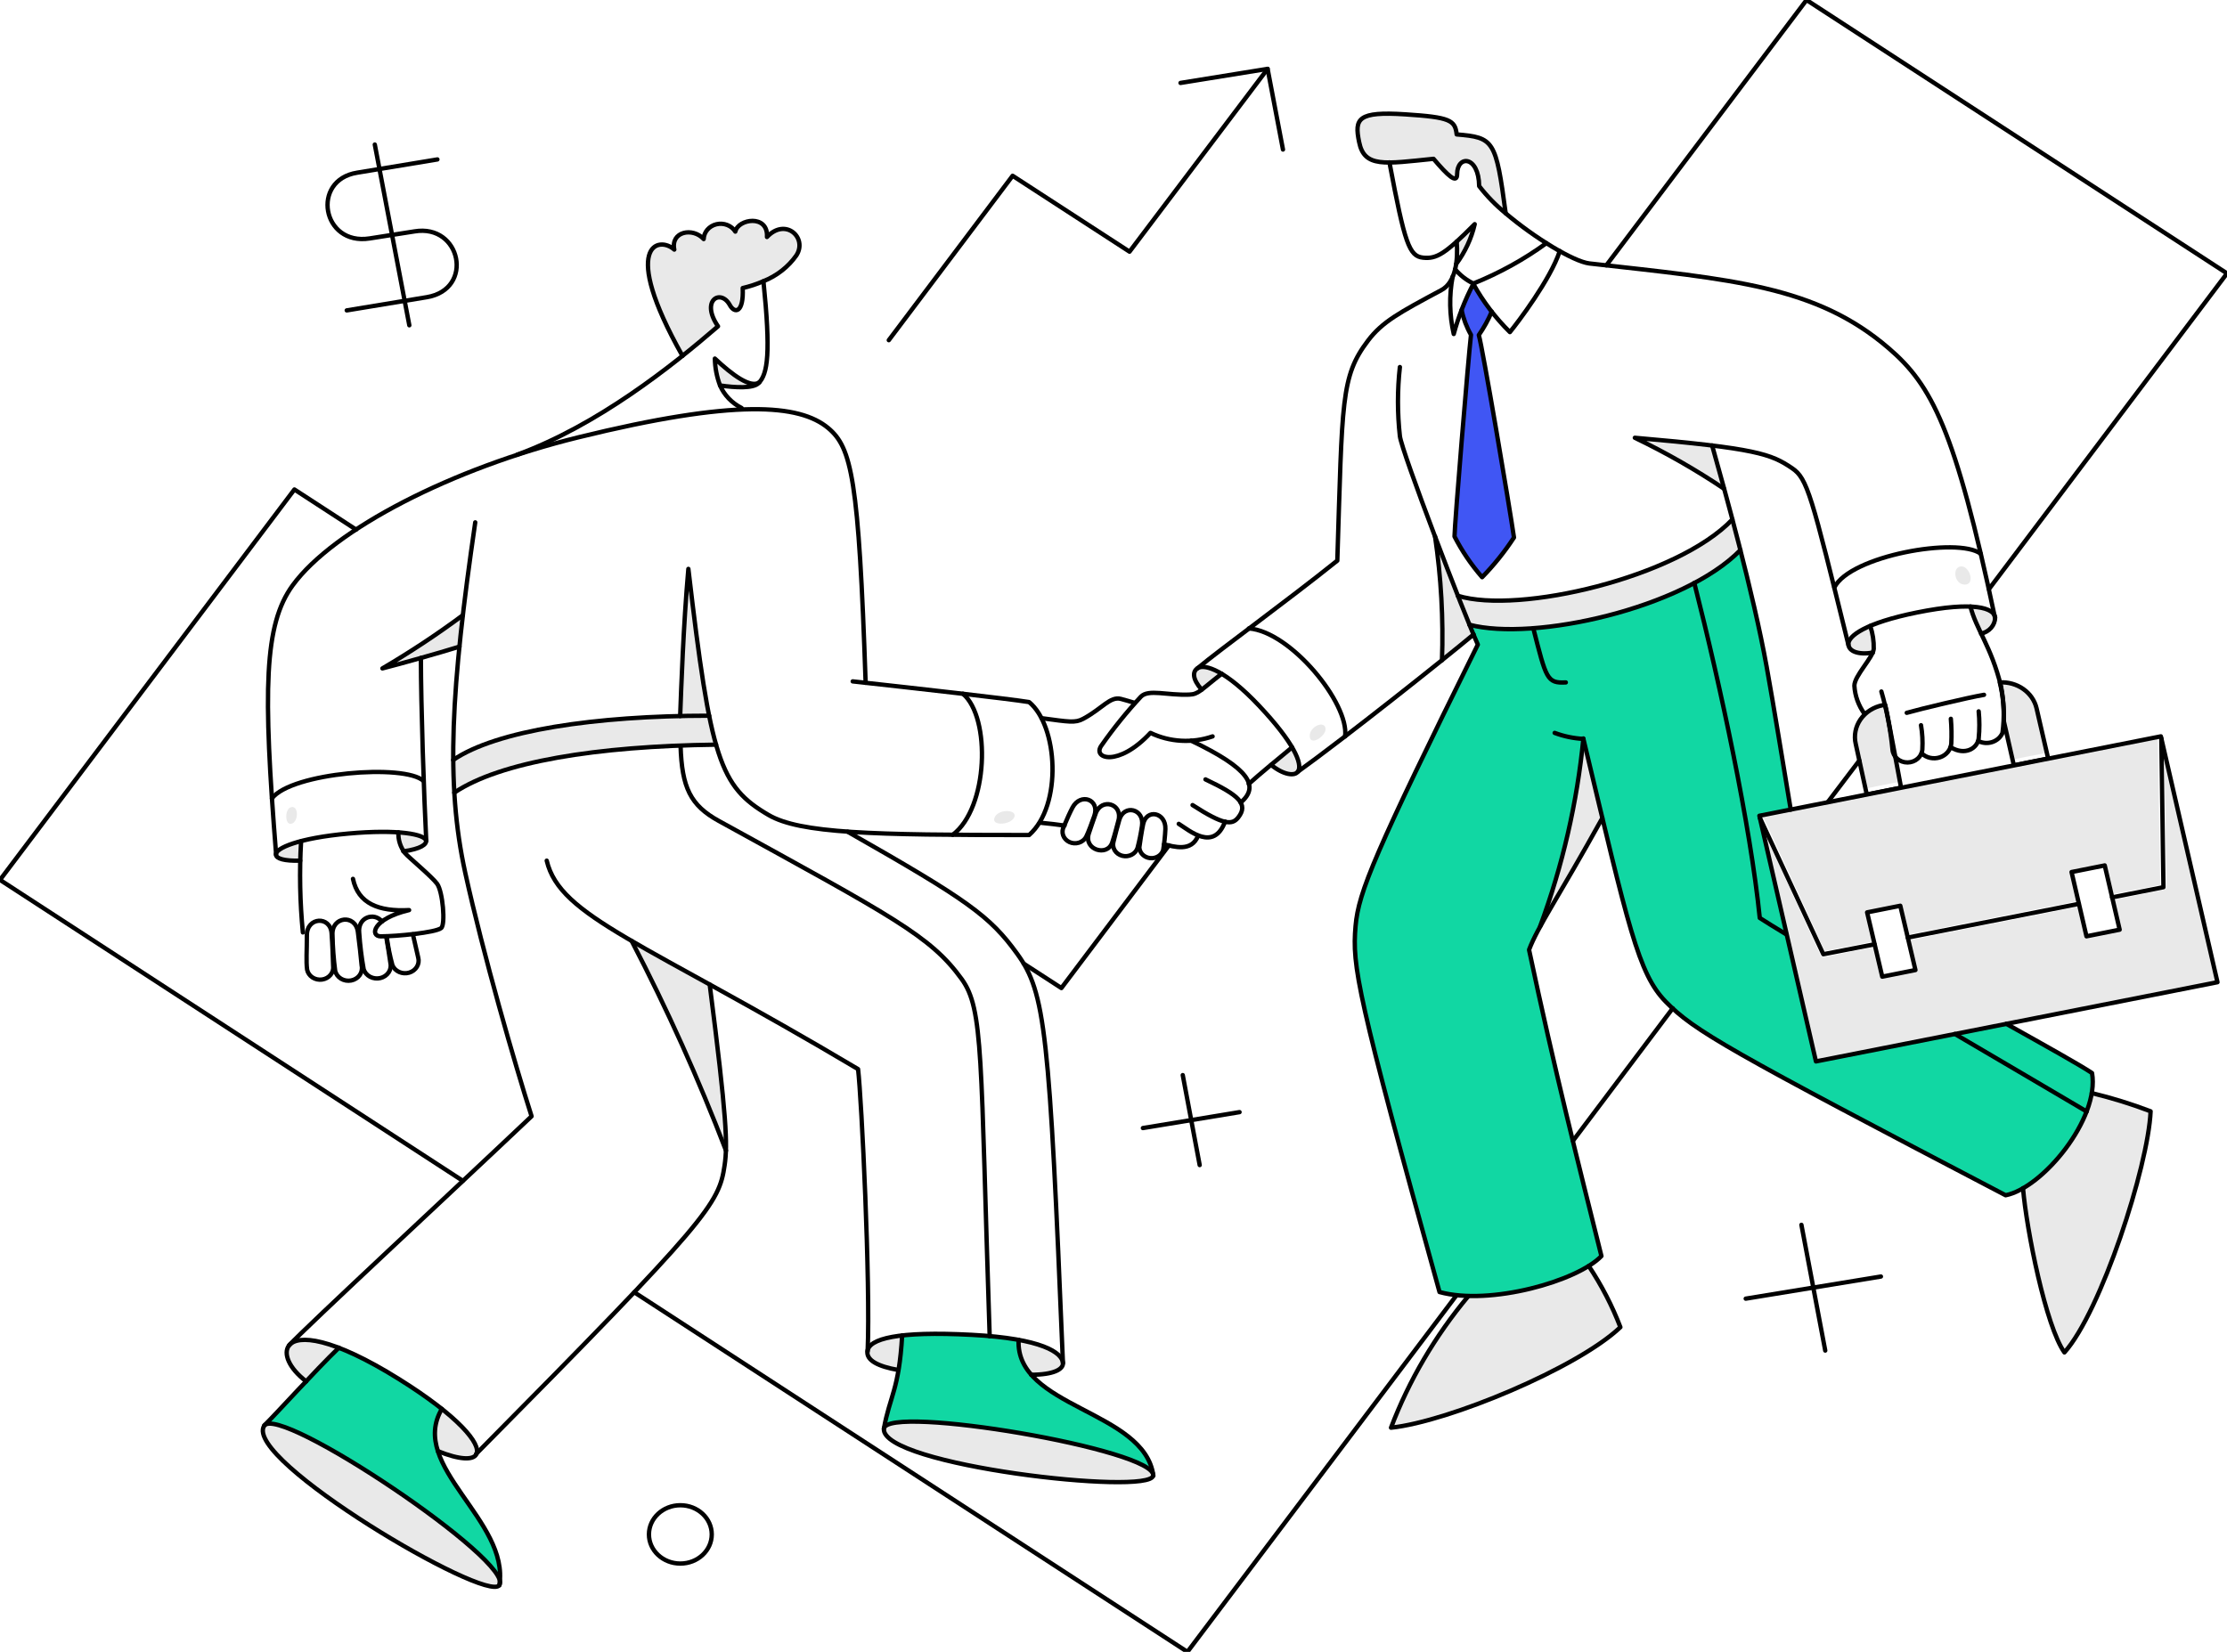 <svg xmlns="http://www.w3.org/2000/svg" width="558" height="414" viewBox="0 0 558 414" fill="none"><g clip-path="url(#clip0_2457_6161)"><path d="M109.703 363.624C109.085 361.902 108.851 360.08 109.014 358.272C109.177 356.463 109.734 354.704 110.651 353.103C102.876 346.93 94.22 341.785 84.927 337.813C78.173 344.377 69.756 353.815 66.513 356.99C72.093 353.569 123.262 387.62 125.271 396.12C126.219 384.407 113.239 373.918 109.703 363.624Z" fill="#11D7A3"></path><path d="M258.353 344.499C256.128 342.063 254.99 338.929 255.173 335.74C245.531 334.257 235.728 333.888 225.989 334.649C225.864 337.546 225.57 340.438 225.108 343.305C224.048 349.578 222.541 352.063 221.481 357.92C223.099 352.271 285.93 362.74 288.832 369.27C286.588 356.731 266.333 353.621 258.353 344.499Z" fill="#11D7A3"></path><path d="M524.184 268.935C520.891 266.752 513.024 262.301 502.745 256.599L454.874 265.98L440.819 204.461L448.686 202.906C442.501 164.382 441.309 158.34 436.076 137.81C420.845 152.9 384.014 160.642 368.167 156.52C368.584 157.682 368.892 158.43 370.287 161.547C344.443 213.945 340.435 223.533 339.653 232.137C338.772 242.23 339.932 248.981 360.69 323.872C373.318 327.145 394.425 321.63 401.312 314.854C395.509 291.583 389.594 268.416 383.177 238.097C383.967 236.073 384.901 234.101 385.967 232.189C391.594 216.962 395.227 201.162 396.792 185.129C407.154 228.746 410.199 243.61 417.327 251.002C424.525 258.413 432.892 263.13 502.533 299.557C512.977 297.044 525.987 279.698 524.184 268.935Z" fill="#11D7A3"></path><path d="M524.128 274.013C521.799 283.699 515.62 292.213 506.83 297.854C507.711 308.427 512.577 332.526 517.209 339.005C526.313 328.899 538.19 292.515 538.803 278.574C534.043 276.713 529.135 275.189 524.128 274.013Z" fill="#E9E9E9"></path><path d="M398.133 317.341C388.999 322.363 378.559 324.96 367.945 324.856C359.584 334.796 353.041 345.947 348.582 357.862C362.973 356.359 395.343 342.884 406.056 332.674C404.006 327.317 401.351 322.177 398.133 317.341Z" fill="#E9E9E9"></path><path d="M122.322 397.483C109.893 394.671 61.38 364.919 66.123 357.3C70.396 352.538 118.592 384.715 124.616 394.767C125.99 397.08 125.297 398.16 122.322 397.483Z" fill="#E9E9E9"></path><path d="M261.44 360.249C243.878 356.858 223.995 354.881 221.713 357.625C216.826 363.495 251.995 369.082 259.936 370.039C273.064 371.637 285.231 372.052 288.271 370.615C294.529 367.666 268.738 361.665 261.44 360.249Z" fill="#E9E9E9"></path><path d="M266.333 341.597C266.221 339.731 263.543 337.347 255.229 335.792C255.02 338.986 256.161 342.129 258.409 344.551C264.045 344.551 266.444 343.152 266.333 341.597Z" fill="#E9E9E9"></path><path d="M217.395 338.694C217.172 340.923 220.018 342.478 225.152 343.359C225.598 340.457 225.877 337.606 226.033 334.704C220.13 335.377 217.619 336.842 217.395 338.694Z" fill="#E9E9E9"></path><path d="M84.928 337.762C82.528 340.042 79.641 343.1 76.725 346.158C72.373 342.841 70.852 339.109 72.429 337.14L72.763 336.777C74.382 335.378 78.344 335.222 84.928 337.762Z" fill="#E9E9E9"></path><path d="M110.717 353.102C117.637 358.596 120.268 362.65 119.366 364.401C118.594 365.906 115.237 365.852 109.713 363.623C109.071 361.902 108.829 360.077 109.002 358.263C109.175 356.449 109.76 354.69 110.717 353.102Z" fill="#E9E9E9"></path><path d="M369.161 159.059C365.513 149.583 368.785 158.868 359.508 134.493C361.026 144.76 361.604 155.128 361.237 165.486C364.597 162.843 367.331 160.562 369.161 159.059Z" fill="#E9E9E9"></path><path d="M434.065 130.191C420.394 144.649 380.614 154.032 365.208 149.316C366.268 152.011 367.263 154.499 368.109 156.572C384.297 160.781 421.046 152.644 436.018 137.81C435.351 135.219 434.737 132.627 434.065 130.191Z" fill="#E9E9E9"></path><path d="M396.793 185.129C395.227 201.162 391.595 216.962 385.968 232.188C388.869 226.85 393.724 219.18 401.533 205.083L396.793 185.129Z" fill="#E9E9E9"></path><path d="M496.395 158.8C495.291 156.633 494.392 154.378 493.717 152.063C497.094 152.196 498.892 152.968 499.59 153.972C500.874 155.8 498.862 158.056 496.395 158.8Z" fill="#E9E9E9"></path><path d="M468.606 156.882C464.588 158.592 463.026 160.303 463.082 161.547C463.249 163.153 465.37 164.19 469.22 163.568C470.118 161.901 468.973 158.718 468.606 156.882Z" fill="#E9E9E9"></path><path d="M428.989 111.585C424.135 110.963 417.885 110.341 409.683 109.616C417.453 113.345 424.913 117.606 432.003 122.365C430.834 118.115 429.771 114.384 428.989 111.585Z" fill="#E9E9E9"></path><path d="M369.454 56.181C368.4 59.671 366.817 63.004 364.755 66.081C364.867 64.629 364.867 62.807 365.034 60.535C366.271 59.343 367.721 57.892 369.454 56.181Z" fill="#E9E9E9"></path><path d="M364.987 33.688C364.652 30.06 363.369 29.323 352.097 28.661C340.156 27.883 339.263 29.697 340.491 35.606C341.328 39.596 343.56 40.736 348.08 40.736C350.87 40.736 354.541 40.27 359.184 39.804C362.755 44.002 365.099 46.178 365.099 43.639C365.099 38.819 370.511 38.922 370.623 46.639C372.632 48.549 374.864 50.837 377.263 53.066C374.808 34.724 374.306 34.465 364.987 33.688Z" fill="#E9E9E9"></path><path d="M370.455 83.961C371.782 82.128 372.886 80.164 373.747 78.105C372.073 75.876 370.566 73.544 369.048 71.108C368.044 73.29 366.992 75.513 366.091 77.69C366.528 79.863 367.318 81.96 368.44 83.91C367.771 89.766 364.311 131.695 364.311 134.442C366.193 138.078 368.514 141.503 371.23 144.652C374.258 141.59 376.948 138.257 379.265 134.701C378.155 126.927 371.348 86.76 370.455 83.961Z" fill="#4056F4"></path><path d="M300.092 167.404C301.099 166.735 303.161 167.041 306.118 168.855C303.607 170.824 302.156 172.016 301.096 172.845C298.808 170.202 298.755 168.29 300.092 167.404Z" fill="#E9E9E9"></path><path d="M323.807 187.305C325.537 190.306 325.863 192.281 325.258 193.266C325.217 193.372 325.138 193.463 325.035 193.525C324.03 194.509 321.408 193.991 318.506 191.659C320.571 189.949 323.807 187.305 323.807 187.305Z" fill="#E9E9E9"></path><path d="M75.442 210.835C75.33 212.338 75.274 213.997 75.274 215.707C71.201 215.863 69.277 215.191 69.192 214.204C69.113 213.274 71.145 211.924 75.442 210.835Z" fill="#E9E9E9"></path><path d="M106.801 210.732C106.968 211.665 105.518 212.805 101.109 213.427C100.19 211.987 99.743 210.331 99.826 208.659C104.29 208.91 106.634 209.799 106.801 210.732Z" fill="#E9E9E9"></path><path d="M172.533 142.527C171.253 157.069 170.797 172.47 170.477 179.48C144.98 180.05 123.444 183.73 113.567 190.468C113.623 193.266 113.679 196.013 113.846 198.651C128.692 188.662 161.079 186.943 179.467 186.627C176.462 176.289 174.172 156.583 172.533 142.527Z" fill="#E9E9E9"></path><path d="M115.952 154.188C115.617 156.883 115.338 159.526 115.115 162.066C112.436 162.884 108.921 163.929 105.461 164.916C101.834 165.95 98.263 166.886 95.808 167.559C102.762 163.421 109.485 158.958 115.952 154.188Z" fill="#E9E9E9"></path><path d="M190.668 95.311C190.492 95.572 190.286 95.815 190.054 96.036C188.686 97.359 184.322 97.179 180.416 96.609C179.58 94.444 179.123 92.168 179.062 89.869C183.861 94.326 188.771 97.85 190.668 95.311Z" fill="#E9E9E9"></path><path d="M192.119 59.343C192.453 53.642 184.809 54.782 184.189 57.996C183.729 57.247 183.018 56.658 182.164 56.321C181.31 55.983 180.36 55.915 179.46 56.127C178.56 56.339 177.76 56.818 177.182 57.493C176.604 58.168 176.28 59 176.26 59.861C173.525 56.861 167.945 57.952 168.894 62.505C165.044 59.032 155.167 61.105 170.95 89.144C174.242 86.553 177.255 84.013 179.878 81.733C175.414 75.254 180.547 72.186 182.835 76.395C184.063 78.623 186.359 78.416 186.066 72.145C187.87 71.713 189.626 71.123 191.311 70.383C194.637 69.016 197.467 66.784 199.458 63.956C202.386 59.602 196.75 54.42 192.119 59.343Z" fill="#E9E9E9"></path><path d="M177.835 246.804C181.238 273.184 182.075 282.876 181.908 288.37C175.095 270.489 167.213 252.977 158.296 235.915C163.661 239.03 170.134 242.554 177.835 246.804Z" fill="#E9E9E9"></path><path d="M502.087 180.775L504.254 190.361L512.848 188.651L510.281 177.508C509.831 175.585 508.654 173.876 506.965 172.688C505.276 171.5 503.188 170.912 501.074 171.029C501.846 174.226 502.184 177.5 502.087 180.775Z" fill="#E9E9E9"></path><path d="M472.346 176.629L471.788 176.733C470.648 176.949 469.564 177.374 468.601 177.983C467.641 178.592 466.819 179.372 466.184 180.279C465.553 181.186 465.118 182.201 464.913 183.265C464.704 184.329 464.728 185.421 464.98 186.476L467.435 197.619L476.028 195.909C475.929 195.464 472.675 177.54 472.346 176.629Z" fill="#E9E9E9"></path><path d="M502.087 180.775L504.592 191.808L513.185 190.098L510.281 177.508C509.831 175.585 508.654 173.876 506.965 172.688C505.276 171.5 503.188 170.912 501.074 171.029C501.846 174.226 502.184 177.5 502.087 180.775Z" stroke="black" stroke-width="1.09" stroke-linejoin="round"></path><path d="M472.346 176.629L471.788 176.733C470.648 176.949 469.564 177.374 468.601 177.983C467.641 178.592 466.819 179.373 466.184 180.279C465.553 181.186 465.118 182.201 464.913 183.266C464.704 184.329 464.728 185.421 464.98 186.476L467.741 199.129L476.334 197.419C476.234 196.975 472.675 177.54 472.346 176.629Z" stroke="black" stroke-width="1.09" stroke-linejoin="round"></path><path d="M72.707 202.387C74.883 201.457 74.883 205.911 73.098 206.43C71.312 206.948 71.365 202.96 72.707 202.387Z" fill="#E9E9E9"></path><path d="M249.314 204.668C250.447 202.655 255.052 202.901 254.113 204.875C253.173 206.85 247.939 207.115 249.314 204.668Z" fill="#E9E9E9"></path><path d="M328.215 184.87C328.661 186.995 332.767 184.051 332.065 182.278C331.363 180.505 327.713 182.486 328.215 184.87Z" fill="#E9E9E9"></path><path d="M491.43 141.956C493.606 141.931 494.954 146.569 492.267 146.517C489.58 146.465 489.086 141.98 491.43 141.956Z" fill="#E9E9E9"></path><path d="M542.264 188.178L542.822 222.275C542.828 222.445 542.769 222.608 542.657 222.742C542.546 222.873 542.384 222.966 542.208 223.001L529.374 225.541L531.104 233.004L522.79 234.662L521.06 227.199L478.206 235.655L479.935 243.118L471.621 244.777L469.894 237.319L457.06 239.859C456.887 239.88 456.708 239.85 456.552 239.777C456.394 239.703 456.265 239.586 456.179 239.444L441.789 208.075L455.005 266.018L555.612 246.168L542.264 188.178Z" fill="#E9E9E9"></path><path d="M540.645 184.714L441.6 204.305L457.224 238.356L469.5 235.92L467.826 228.664L476.14 227.006L477.815 234.262L520.669 225.814L519.051 218.558L527.365 216.899L529.039 224.155L541.259 221.771L540.645 184.714Z" fill="#E9E9E9"></path><path d="M455.005 266.018L440.835 204.453L541.427 184.551L555.612 246.168L455.005 266.018Z" stroke="black" stroke-width="1.09" stroke-linecap="round" stroke-linejoin="round"></path><path d="M457.985 201.019L465.87 190.622" stroke="black" stroke-width="1.09" stroke-linecap="round" stroke-linejoin="round"></path><path d="M498.35 147.657L558 68.516L452.65 0L402.486 66.495" stroke="black" stroke-width="1.09" stroke-linecap="round" stroke-linejoin="round"></path><path d="M394.115 285.934L419.114 252.712" stroke="black" stroke-width="1.09" stroke-linecap="round" stroke-linejoin="round"></path><path d="M158.918 323.872L297.525 414L364.931 324.649" stroke="black" stroke-width="1.09" stroke-linecap="round" stroke-linejoin="round"></path><path d="M89.224 132.731L73.767 122.677L0 220.527L115.952 295.937" stroke="black" stroke-width="1.09" stroke-linecap="round" stroke-linejoin="round"></path><path d="M292.894 211.872L265.943 247.633L256.512 241.517" stroke="black" stroke-width="1.09" stroke-linecap="round" stroke-linejoin="round"></path><path d="M222.697 85.257L253.722 44.054L283.017 63.075L317.613 17.259" stroke="black" stroke-width="1.09" stroke-linecap="round" stroke-linejoin="round"></path><path d="M295.795 20.783L317.613 17.259L321.463 37.472" stroke="black" stroke-width="1.09" stroke-linecap="round" stroke-linejoin="round"></path><path d="M86.88 77.793L106.968 74.477C118.924 72.458 115.503 56.026 103.844 57.995L92.628 59.757C80.684 61.648 77.829 45.126 89.503 43.276L109.591 39.959" stroke="black" stroke-width="1.09" stroke-linecap="round" stroke-linejoin="round"></path><path d="M93.911 36.228L102.56 81.525" stroke="black" stroke-width="1.09" stroke-linecap="round" stroke-linejoin="round"></path><path d="M286.365 282.72L310.582 278.73" stroke="black" stroke-width="1.09" stroke-linecap="round" stroke-linejoin="round"></path><path d="M296.353 269.452L300.593 291.997" stroke="black" stroke-width="1.09" stroke-linecap="round" stroke-linejoin="round"></path><path d="M437.416 325.478L471.286 319.932" stroke="black" stroke-width="1.09" stroke-linecap="round" stroke-linejoin="round"></path><path d="M451.365 306.976L457.335 338.487" stroke="black" stroke-width="1.09" stroke-linecap="round" stroke-linejoin="round"></path><path d="M170.469 391.87C174.814 391.87 178.337 388.599 178.337 384.562C178.337 380.525 174.814 377.254 170.469 377.254C166.124 377.254 162.601 380.525 162.601 384.562C162.601 388.599 166.124 391.87 170.469 391.87Z" stroke="black" stroke-width="1.09" stroke-linecap="round" stroke-linejoin="round"></path><path d="M191.287 70.477C194.663 69.121 197.533 66.87 199.54 64.007C202.385 59.643 196.861 54.419 192.174 59.395C192.509 53.642 184.92 54.834 184.244 58.047C183.78 57.304 183.069 56.721 182.216 56.388C181.364 56.055 180.418 55.989 179.521 56.2C178.625 56.411 177.827 56.887 177.248 57.557C176.67 58.227 176.342 59.054 176.315 59.913C173.581 56.912 168.001 58.003 168.949 62.556C165.099 59.084 155.223 61.157 171.005 89.195" stroke="black" stroke-width="1.09" stroke-linecap="round" stroke-linejoin="round"></path><path d="M180.416 96.609C179.596 94.442 179.157 92.166 179.118 89.869C183.523 94.002 188.101 97.376 190.26 95.824" stroke="black" stroke-width="1.09" stroke-linecap="round" stroke-linejoin="round"></path><path d="M119.077 130.916C112.995 172.586 111.629 196.225 116.566 218.712C121.062 239.19 129.065 266.86 133.195 279.766C113.999 297.957 76.39 332.837 72.428 337.191" stroke="black" stroke-width="1.09" stroke-linecap="round" stroke-linejoin="round"></path><path d="M76.725 346.209C72.373 342.892 70.875 339.169 72.429 337.191C74.619 334.404 83.204 335.159 99.994 345.648C114.842 354.922 120.654 361.927 119.356 364.469C118.584 365.975 115.227 365.92 109.703 363.692" stroke="black" stroke-width="1.09" stroke-linecap="round" stroke-linejoin="round"></path><path d="M225.097 343.359C219.963 342.478 217.091 340.92 217.341 338.694C217.696 335.53 224.818 333.56 243.511 334.548C261.132 335.478 266.125 339.002 266.333 341.597C266.456 343.151 264.045 344.551 258.354 344.551" stroke="black" stroke-width="1.09" stroke-linecap="round" stroke-linejoin="round"></path><path d="M119.3 364.392C177.611 305.516 180.151 301.73 181.561 292.041C182.327 286.804 182.119 280.224 177.822 246.743" stroke="black" stroke-width="1.09" stroke-linecap="round" stroke-linejoin="round"></path><path d="M66.179 357.353C69.753 351.652 129.233 391.559 125.104 397.312C121.879 401.821 60.881 365.803 66.179 357.353Z" stroke="black" stroke-width="1.09" stroke-linecap="round" stroke-linejoin="round"></path><path d="M221.47 358.078C222.013 351.859 289.934 363.365 288.932 369.843C288.148 374.922 220.668 367.249 221.47 358.078Z" stroke="black" stroke-width="1.09" stroke-linecap="round" stroke-linejoin="round"></path><path d="M84.927 337.761C78.957 343.514 69.415 354.128 66.179 357.301" stroke="black" stroke-width="1.09" stroke-linecap="round" stroke-linejoin="round"></path><path d="M110.719 353.103C102.182 367.459 127.794 381.09 125.11 397.312" stroke="black" stroke-width="1.09" stroke-linecap="round" stroke-linejoin="round"></path><path d="M221.469 358.078C222.92 349.941 225.264 348.334 226.045 334.703" stroke="black" stroke-width="1.09" stroke-linecap="round" stroke-linejoin="round"></path><path d="M255.229 335.792C254.348 352.843 286.756 353.413 288.988 369.843" stroke="black" stroke-width="1.09" stroke-linecap="round" stroke-linejoin="round"></path><path d="M217.397 338.695C218.122 321.591 215.89 275.465 214.998 267.95C161.095 235.868 140.337 229.856 136.989 215.707" stroke="black" stroke-width="1.09" stroke-linecap="round" stroke-linejoin="round"></path><path d="M266.333 341.597C262.929 258.465 261.928 248.828 254.894 239.081C248.025 229.548 242.339 225.502 212.375 208.451" stroke="black" stroke-width="1.09" stroke-linecap="round" stroke-linejoin="round"></path><path d="M69.192 214.204C65.844 172.69 66.182 156.536 73.321 146.716C83.6 132.622 113.442 117.327 144.857 109.619C184.307 99.924 200.322 101.274 207.52 107.286C213.394 112.213 215.156 119.938 216.895 171.13C227.69 172.316 252.777 175.126 257.852 175.958C265.05 181.815 266.278 201.872 257.852 209.283C218.457 209.283 200.484 208.877 192.566 204.256C180.337 197.117 178.058 190.314 172.478 142.581C171.197 157.095 170.695 172.431 170.422 179.46" stroke="black" stroke-width="1.09" stroke-linecap="round" stroke-linejoin="round"></path><path d="M213.658 170.772L216.888 171.127" stroke="black" stroke-width="1.09" stroke-linecap="round" stroke-linejoin="round"></path><path d="M75.218 215.707C71.145 215.81 69.242 215.188 69.136 214.204C68.963 212.597 74.772 210.044 87.215 208.917C99.938 207.763 106.466 209.125 106.745 210.679C106.913 211.612 105.462 212.753 101.054 213.375" stroke="black" stroke-width="1.09" stroke-linecap="round" stroke-linejoin="round"></path><path d="M115.124 162.066C109.6 163.776 100.56 166.315 95.817 167.521C102.792 163.431 109.517 158.984 115.961 154.201" stroke="black" stroke-width="1.09" stroke-linecap="round" stroke-linejoin="round"></path><path d="M106.801 210.732C106.243 199.848 105.462 176.681 105.462 164.905" stroke="black" stroke-width="1.09" stroke-linecap="round" stroke-linejoin="round"></path><path d="M68.135 200.106C72.989 193.628 101.447 191.348 106.134 195.742" stroke="black" stroke-width="1.09" stroke-linecap="round" stroke-linejoin="round"></path><path d="M241.279 173.882C248.31 179.843 247.64 202.491 238.712 209.229" stroke="black" stroke-width="1.09" stroke-linecap="round" stroke-linejoin="round"></path><path d="M113.832 198.656C125.324 190.936 149.414 186.997 179.42 186.632" stroke="black" stroke-width="1.09" stroke-linecap="round" stroke-linejoin="round"></path><path d="M113.553 190.467C124.317 183.102 149.089 179.378 177.685 179.375" stroke="black" stroke-width="1.09" stroke-linecap="round" stroke-linejoin="round"></path><path d="M99.825 208.606C99.733 210.478 100.323 212.322 101.499 213.841C102.38 214.878 108.254 219.741 109.534 221.512C110.944 223.473 111.655 231.722 110.539 232.603C109.088 233.746 99.323 234.676 95.417 234.676C92.627 234.676 93.297 230.27 102.504 228.094C94.868 228.508 89.725 226.435 88.442 220.268" stroke="black" stroke-width="1.09" stroke-linecap="round" stroke-linejoin="round"></path><path d="M75.442 210.835C74.996 218.454 75.145 226.092 75.888 233.691" stroke="black" stroke-width="1.09" stroke-linecap="round" stroke-linejoin="round"></path><path d="M83.309 234.365C83.016 229.649 89.066 229.027 89.671 233.547C90.123 236.915 90.346 239.299 90.619 242.003C90.804 242.821 90.632 243.672 90.14 244.373C89.648 245.071 88.877 245.562 87.997 245.734C87.116 245.906 86.198 245.745 85.445 245.29C84.691 244.831 84.164 244.117 83.979 243.298C83.591 240.333 83.368 237.352 83.309 234.365Z" stroke="black" stroke-width="1.09" stroke-linecap="round" stroke-linejoin="round"></path><path d="M103.453 234.158C103.955 236.34 104.36 238.094 104.792 240.015C104.997 240.792 104.877 241.613 104.455 242.309C104.034 243.007 103.343 243.531 102.522 243.774C101.701 244.016 100.812 243.959 100.034 243.615C99.256 243.274 98.647 242.669 98.331 241.924C97.68 239.537 97.195 237.112 96.88 234.668" stroke="black" stroke-width="1.09" stroke-linecap="round" stroke-linejoin="round"></path><path d="M76.893 234.365C76.893 229.804 82.767 229.493 83.087 233.898C83.322 237.172 83.38 239.496 83.477 242.082C83.585 242.875 83.355 243.675 82.837 244.313C82.318 244.951 81.552 245.377 80.702 245.497C79.851 245.62 78.983 245.429 78.282 244.965C77.581 244.501 77.103 243.8 76.949 243.015C76.673 240.843 76.893 238.511 76.893 234.365Z" stroke="black" stroke-width="1.09" stroke-linecap="round" stroke-linejoin="round"></path><path d="M96.757 234.676C97.204 237.164 97.492 239.134 97.817 241.31C98.015 242.126 97.864 242.98 97.395 243.692C96.927 244.404 96.178 244.919 95.308 245.126C94.438 245.336 93.514 245.222 92.733 244.81C91.951 244.398 91.374 243.719 91.121 242.917C90.586 239.914 90.214 236.886 90.005 233.847C89.553 229.805 93.8 228.561 95.697 230.945" stroke="black" stroke-width="1.09" stroke-linecap="round" stroke-linejoin="round"></path><path d="M286.141 207C286.798 202.695 281.597 201.449 280.449 205.497C279.994 207.1 279.392 209.28 278.998 210.952C278.792 211.689 278.906 212.474 279.315 213.134C279.727 213.794 280.399 214.277 281.189 214.482C281.979 214.686 282.825 214.594 283.542 214.223C284.258 213.854 284.793 213.238 285.025 212.507C285.497 210.69 285.87 208.852 286.141 207Z" stroke="black" stroke-width="1.09" stroke-linecap="round" stroke-linejoin="round"></path><path d="M280.226 205.705C281.428 201.422 275.965 199.843 274.535 203.891C273.968 205.495 273.172 207.772 272.805 208.918C271.498 212.991 277.442 214.777 278.664 211.198C279.337 209.229 279.862 207 280.226 205.705Z" stroke="black" stroke-width="1.09" stroke-linecap="round" stroke-linejoin="round"></path><path d="M274.2 204.461C275.607 200.353 270.752 198.609 268.731 202.387C268.176 203.427 267.322 205.284 266.555 207.156C266.185 207.843 266.124 208.639 266.386 209.368C266.648 210.096 267.21 210.699 267.95 211.043C268.69 211.386 269.547 211.444 270.332 211.201C271.116 210.958 271.765 210.434 272.135 209.747C272.734 208.549 273.739 205.803 274.2 204.461Z" stroke="black" stroke-width="1.09" stroke-linecap="round" stroke-linejoin="round"></path><path d="M292.002 207.777C292.151 203.579 287.244 202.594 286.422 206.585C286.081 208.244 285.57 211.495 285.473 212.39C285.508 213.058 285.796 213.691 286.287 214.182C286.777 214.67 287.438 214.984 288.151 215.063C288.868 215.145 289.59 214.987 290.193 214.621C290.795 214.256 291.238 213.705 291.444 213.064C291.737 211.312 291.922 209.548 292.002 207.777Z" stroke="black" stroke-width="1.09" stroke-linecap="round" stroke-linejoin="round"></path><path d="M247.974 334.911C245.625 264.477 246.467 252.971 240.943 245.352C233.128 234.572 223.742 229.777 180.121 205.756C172.976 201.823 170.859 197.412 170.524 186.934" stroke="black" stroke-width="1.09" stroke-linecap="round" stroke-linejoin="round"></path><path d="M158.296 235.868C167.184 252.957 175.067 270.483 181.908 288.369" stroke="black" stroke-width="1.09" stroke-linecap="round" stroke-linejoin="round"></path><path d="M348.136 40.685C351.986 61.143 353.102 64.212 356.562 64.577C359.966 64.937 362.086 63.644 369.507 56.181C368.676 59.765 367.096 63.163 364.855 66.181" stroke="black" stroke-width="1.09" stroke-linecap="round" stroke-linejoin="round"></path><path d="M364.987 33.688C364.597 30.112 363.313 29.386 352.153 28.661C340.212 27.883 339.319 29.697 340.547 35.606C341.83 42.084 346.964 41.047 359.184 39.804C362.755 44.002 365.099 46.23 365.099 43.639C365.099 38.819 370.511 38.922 370.623 46.639C372.547 49.142 374.779 51.43 377.266 53.459C374.808 35.09 374.312 34.465 364.987 33.688Z" stroke="black" stroke-width="1.09" stroke-linecap="round" stroke-linejoin="round"></path><path d="M364.993 60.548C365.372 65.186 364.746 70.805 361.137 72.714C350.591 78.363 346.356 80.647 342.779 85.36C335.927 94.386 336.362 100.39 335.078 140.505C322.133 150.87 306.004 162.532 300.092 167.455" stroke="black" stroke-width="1.09" stroke-linecap="round" stroke-linejoin="round"></path><path d="M301.096 172.846C298.746 170.202 298.746 168.298 300.091 167.456C301.945 166.283 307.281 168.187 315.436 176.836C324.188 186.111 326.411 191.444 325.257 193.318C324.464 194.608 321.63 194.251 318.502 191.711" stroke="black" stroke-width="1.09" stroke-linecap="round" stroke-linejoin="round"></path><path d="M469.277 163.568C465.427 164.19 463.286 163.156 463.139 161.547C462.945 159.425 467.386 156.127 480.269 153.513C494.727 150.584 499.606 152.422 499.911 154.757C499.896 155.701 499.541 156.612 498.904 157.345C498.263 158.078 497.377 158.591 496.387 158.8" stroke="black" stroke-width="1.09" stroke-linecap="round" stroke-linejoin="round"></path><path d="M463.139 161.599C453.82 123.816 452.86 119.94 449.022 117.338C443.765 113.775 440.094 112.362 409.627 109.719C417.398 113.448 424.857 117.71 431.947 122.469" stroke="black" stroke-width="1.09" stroke-linecap="round" stroke-linejoin="round"></path><path d="M502.702 256.599C512.98 262.352 520.892 266.757 524.184 268.934C526.137 280.391 511.797 297.75 502.534 299.564C432.896 263.129 424.532 258.408 417.328 251.01C410.47 243.956 408.065 232.507 396.737 185.189C394.268 185.053 391.836 184.545 389.539 183.686" stroke="black" stroke-width="1.09" stroke-linecap="round" stroke-linejoin="round"></path><path d="M428.99 111.637C432.115 122.728 439.31 148.538 442.661 167.144C444.499 177.355 446.734 191.149 448.687 202.906" stroke="black" stroke-width="1.09" stroke-linecap="round" stroke-linejoin="round"></path><path d="M350.757 91.994C350.114 97.749 350.114 103.55 350.757 109.305C351.218 113.249 366.883 154.04 370.287 161.547C344.443 213.841 340.393 223.533 339.653 232.085C338.772 242.177 339.932 248.929 360.689 323.82C373.356 327.292 395.285 321.073 401.256 314.802C395.453 291.531 389.538 268.312 383.121 238.045C385.297 232.24 390.319 225.14 401.479 205.039" stroke="black" stroke-width="1.09" stroke-linecap="round" stroke-linejoin="round"></path><path d="M524.129 273.962C529.145 275.17 534.067 276.692 538.86 278.523C538.246 292.464 526.361 328.847 517.266 338.954C512.634 332.475 507.78 308.375 506.887 297.802" stroke="black" stroke-width="1.09" stroke-linecap="round" stroke-linejoin="round"></path><path d="M398.077 317.289C401.296 322.128 403.953 327.27 406.006 332.63C395.293 342.84 362.929 356.316 348.532 357.819C353.049 345.942 359.587 334.813 367.895 324.856" stroke="black" stroke-width="1.09" stroke-linecap="round" stroke-linejoin="round"></path><path d="M325.199 193.407C337.09 184.845 361.563 165.404 369.228 159.007" stroke="black" stroke-width="1.09" stroke-linecap="round" stroke-linejoin="round"></path><path d="M312.927 157.505C323.361 158.282 338.093 176.266 337.032 184.559" stroke="black" stroke-width="1.09" stroke-linecap="round" stroke-linejoin="round"></path><path d="M459.615 147.243C463.556 139.302 490.584 134.49 496.299 138.787" stroke="black" stroke-width="1.09" stroke-linecap="round" stroke-linejoin="round"></path><path d="M364.597 67.48C365.825 68.968 367.384 70.188 369.173 71.056C375.713 68.423 381.863 65.023 387.472 60.939" stroke="black" stroke-width="1.09" stroke-linecap="round" stroke-linejoin="round"></path><path d="M390.822 62.919C388.473 70.071 380.276 80.851 378.323 83.235C374.67 79.631 371.586 75.565 369.16 71.157C367.069 75.173 365.422 79.377 364.25 83.705C363.172 78.98 363.075 74.106 363.971 69.348" stroke="black" stroke-width="1.09" stroke-linecap="round" stroke-linejoin="round"></path><path d="M366.224 77.704C366.67 79.874 367.46 81.97 368.573 83.923C367.904 89.728 364.444 131.659 364.444 134.455C366.306 138.102 368.629 141.529 371.363 144.665C374.362 141.595 377.034 138.262 379.343 134.714C378.227 126.94 371.413 86.773 370.532 83.978C371.816 82.13 372.899 80.168 373.763 78.121" stroke="black" stroke-width="1.09" stroke-linecap="round" stroke-linejoin="round"></path><path d="M365.266 149.315C380.555 154.032 420.34 144.651 434.067 130.191" stroke="black" stroke-width="1.09" stroke-linecap="round" stroke-linejoin="round"></path><path d="M368.168 156.572C384.295 160.822 421.792 152.48 436.077 137.862" stroke="black" stroke-width="1.09" stroke-linecap="round" stroke-linejoin="round"></path><path d="M361.305 165.486C361.675 155.128 361.096 144.76 359.575 134.493" stroke="black" stroke-width="1.09" stroke-linecap="round" stroke-linejoin="round"></path><path d="M396.737 185.077C395.172 201.109 391.539 216.91 385.912 232.136" stroke="black" stroke-width="1.09" stroke-linecap="round" stroke-linejoin="round"></path><path d="M384.183 157.452C387.413 170.098 387.587 171.29 392.33 171.031" stroke="black" stroke-width="1.09" stroke-linecap="round" stroke-linejoin="round"></path><path d="M489.812 259.139C504.878 268.002 518.493 275.983 522.845 278.575" stroke="black" stroke-width="1.09" stroke-linecap="round" stroke-linejoin="round"></path><path d="M424.526 146.103C431.11 172.016 438.587 206.948 440.931 230.063C442.437 231.048 444.725 232.448 447.627 234.21" stroke="black" stroke-width="1.09" stroke-linecap="round" stroke-linejoin="round"></path><path d="M306.117 168.854C300.705 173.053 300.314 173.994 297.971 174.089C292.447 174.315 287.774 172.649 285.862 174.607C282.276 178.473 278.976 182.559 275.986 186.839C273.577 190.112 280.171 192.384 288.262 183.677C290.646 184.825 293.263 185.497 295.944 185.648C298.626 185.8 301.31 185.429 303.827 184.558" stroke="black" stroke-width="1.09" stroke-linecap="round" stroke-linejoin="round"></path><path d="M260.975 179.995C267.95 180.928 269.395 181.231 271.41 180.15C276.194 177.589 278.165 174.422 280.896 175.175C282.015 175.478 283.128 175.797 284.3 176.16" stroke="black" stroke-width="1.09" stroke-linecap="round" stroke-linejoin="round"></path><path d="M323.75 187.306C321.295 189.327 315.38 194.199 312.884 196.479" stroke="black" stroke-width="1.09" stroke-linecap="round" stroke-linejoin="round"></path><path d="M298.473 185.647C312.981 192.592 315.716 197.049 310.861 201.144" stroke="black" stroke-width="1.09" stroke-linecap="round" stroke-linejoin="round"></path><path d="M302.045 195.339C310.359 199.278 312.911 201.498 310.247 204.886C308.735 206.796 306.676 206.856 298.808 201.776" stroke="black" stroke-width="1.09" stroke-linecap="round" stroke-linejoin="round"></path><path d="M260.53 206.182C262.706 206.389 265.329 206.7 266.724 206.907" stroke="black" stroke-width="1.09" stroke-linecap="round" stroke-linejoin="round"></path><path d="M295.349 206.481C298.028 208.14 304.11 213.53 306.956 205.911" stroke="black" stroke-width="1.09" stroke-linecap="round" stroke-linejoin="round"></path><path d="M291.666 211.613C294.122 212.183 298.586 213.634 300.204 209.431" stroke="black" stroke-width="1.09" stroke-linecap="round" stroke-linejoin="round"></path><path d="M493.718 152.01C495.113 157.66 498.904 161.961 501.354 171.923C502.135 175.803 502.267 179.771 501.744 183.688C501.518 184.215 501.174 184.692 500.734 185.086C500.293 185.48 499.771 185.783 499.195 185.974C498.619 186.166 498.006 186.241 497.398 186.195C496.79 186.149 496.196 185.984 495.662 185.709" stroke="black" stroke-width="1.09" stroke-linecap="round" stroke-linejoin="round"></path><path d="M495.782 178.288C496.006 180.546 496.006 182.819 495.782 185.077C495.503 187.464 492.428 189.537 488.734 187.259" stroke="black" stroke-width="1.09" stroke-linecap="round" stroke-linejoin="round"></path><path d="M488.807 180.153C488.983 182.204 489.022 184.264 488.919 186.32C488.86 187.098 488.558 187.843 488.049 188.464C487.541 189.084 486.848 189.554 486.058 189.814C485.265 190.075 484.411 190.115 483.594 189.931C482.778 189.746 482.038 189.345 481.465 188.775" stroke="black" stroke-width="1.09" stroke-linecap="round" stroke-linejoin="round"></path><path d="M481.33 181.76C481.671 183.765 481.783 185.797 481.665 187.824C481.606 188.705 481.192 189.532 480.502 190.139C479.815 190.745 478.902 191.087 477.953 191.093C477.004 191.1 476.085 190.771 475.386 190.174C474.687 189.577 474.258 188.755 474.188 187.876C473.715 182.955 472.781 178.082 471.398 173.312" stroke="black" stroke-width="1.09" stroke-linecap="round" stroke-linejoin="round"></path><path d="M468.607 156.882C469.242 158.742 469.538 160.686 469.488 162.635C469.265 164.864 464.634 169.373 464.634 171.861C464.781 174.397 465.668 176.849 467.201 178.953" stroke="black" stroke-width="1.09" stroke-linecap="round" stroke-linejoin="round"></path><path d="M477.759 178.65C481.386 177.614 493.383 174.763 497.121 174.141" stroke="black" stroke-width="1.09" stroke-linecap="round" stroke-linejoin="round"></path><path d="M185.814 102.253C183.366 101.008 181.458 99.012 180.416 96.607C184.316 97.174 188.718 97.379 190.054 96.034C192.404 93.756 193.123 88.372 191.288 70.475C189.619 71.2 187.879 71.775 186.093 72.193C186.372 78.467 184.078 78.674 182.862 76.443C180.566 72.251 175.441 75.303 179.905 81.781C168.357 91.757 149.779 106.555 129.515 113.983" stroke="black" stroke-width="1.09" stroke-linecap="round" stroke-linejoin="round"></path><path d="M499.85 154.757C489.864 107.542 483.991 96.503 473.233 87.278C454.992 71.574 434.064 70.065 398.235 66.028C394.22 65.543 384.405 59.536 377.257 53.461" stroke="black" stroke-width="1.09" stroke-linecap="round" stroke-linejoin="round"></path><path d="M478.011 234.981L520.866 226.533" stroke="black" stroke-width="1.09" stroke-linecap="round" stroke-linejoin="round"></path><path d="M476.14 227.006L467.826 228.664L471.621 244.777L479.935 243.119L476.14 227.006Z" stroke="black" stroke-width="1.09" stroke-linecap="round" stroke-linejoin="round"></path><path d="M527.365 216.899L519.051 218.557L522.79 234.662L531.104 233.003L527.365 216.899Z" stroke="black" stroke-width="1.09" stroke-linecap="round" stroke-linejoin="round"></path><path d="M529.212 224.908L542.075 222.355L541.547 185.077" stroke="black" stroke-width="1.09" stroke-linecap="round" stroke-linejoin="round"></path><path d="M469.674 236.673L456.858 239.155L440.949 204.958" stroke="black" stroke-width="1.09" stroke-linecap="round" stroke-linejoin="round"></path></g><defs><clipPath id="clip0_2457_6161"><rect width="558" height="414" fill="white"></rect></clipPath></defs></svg>